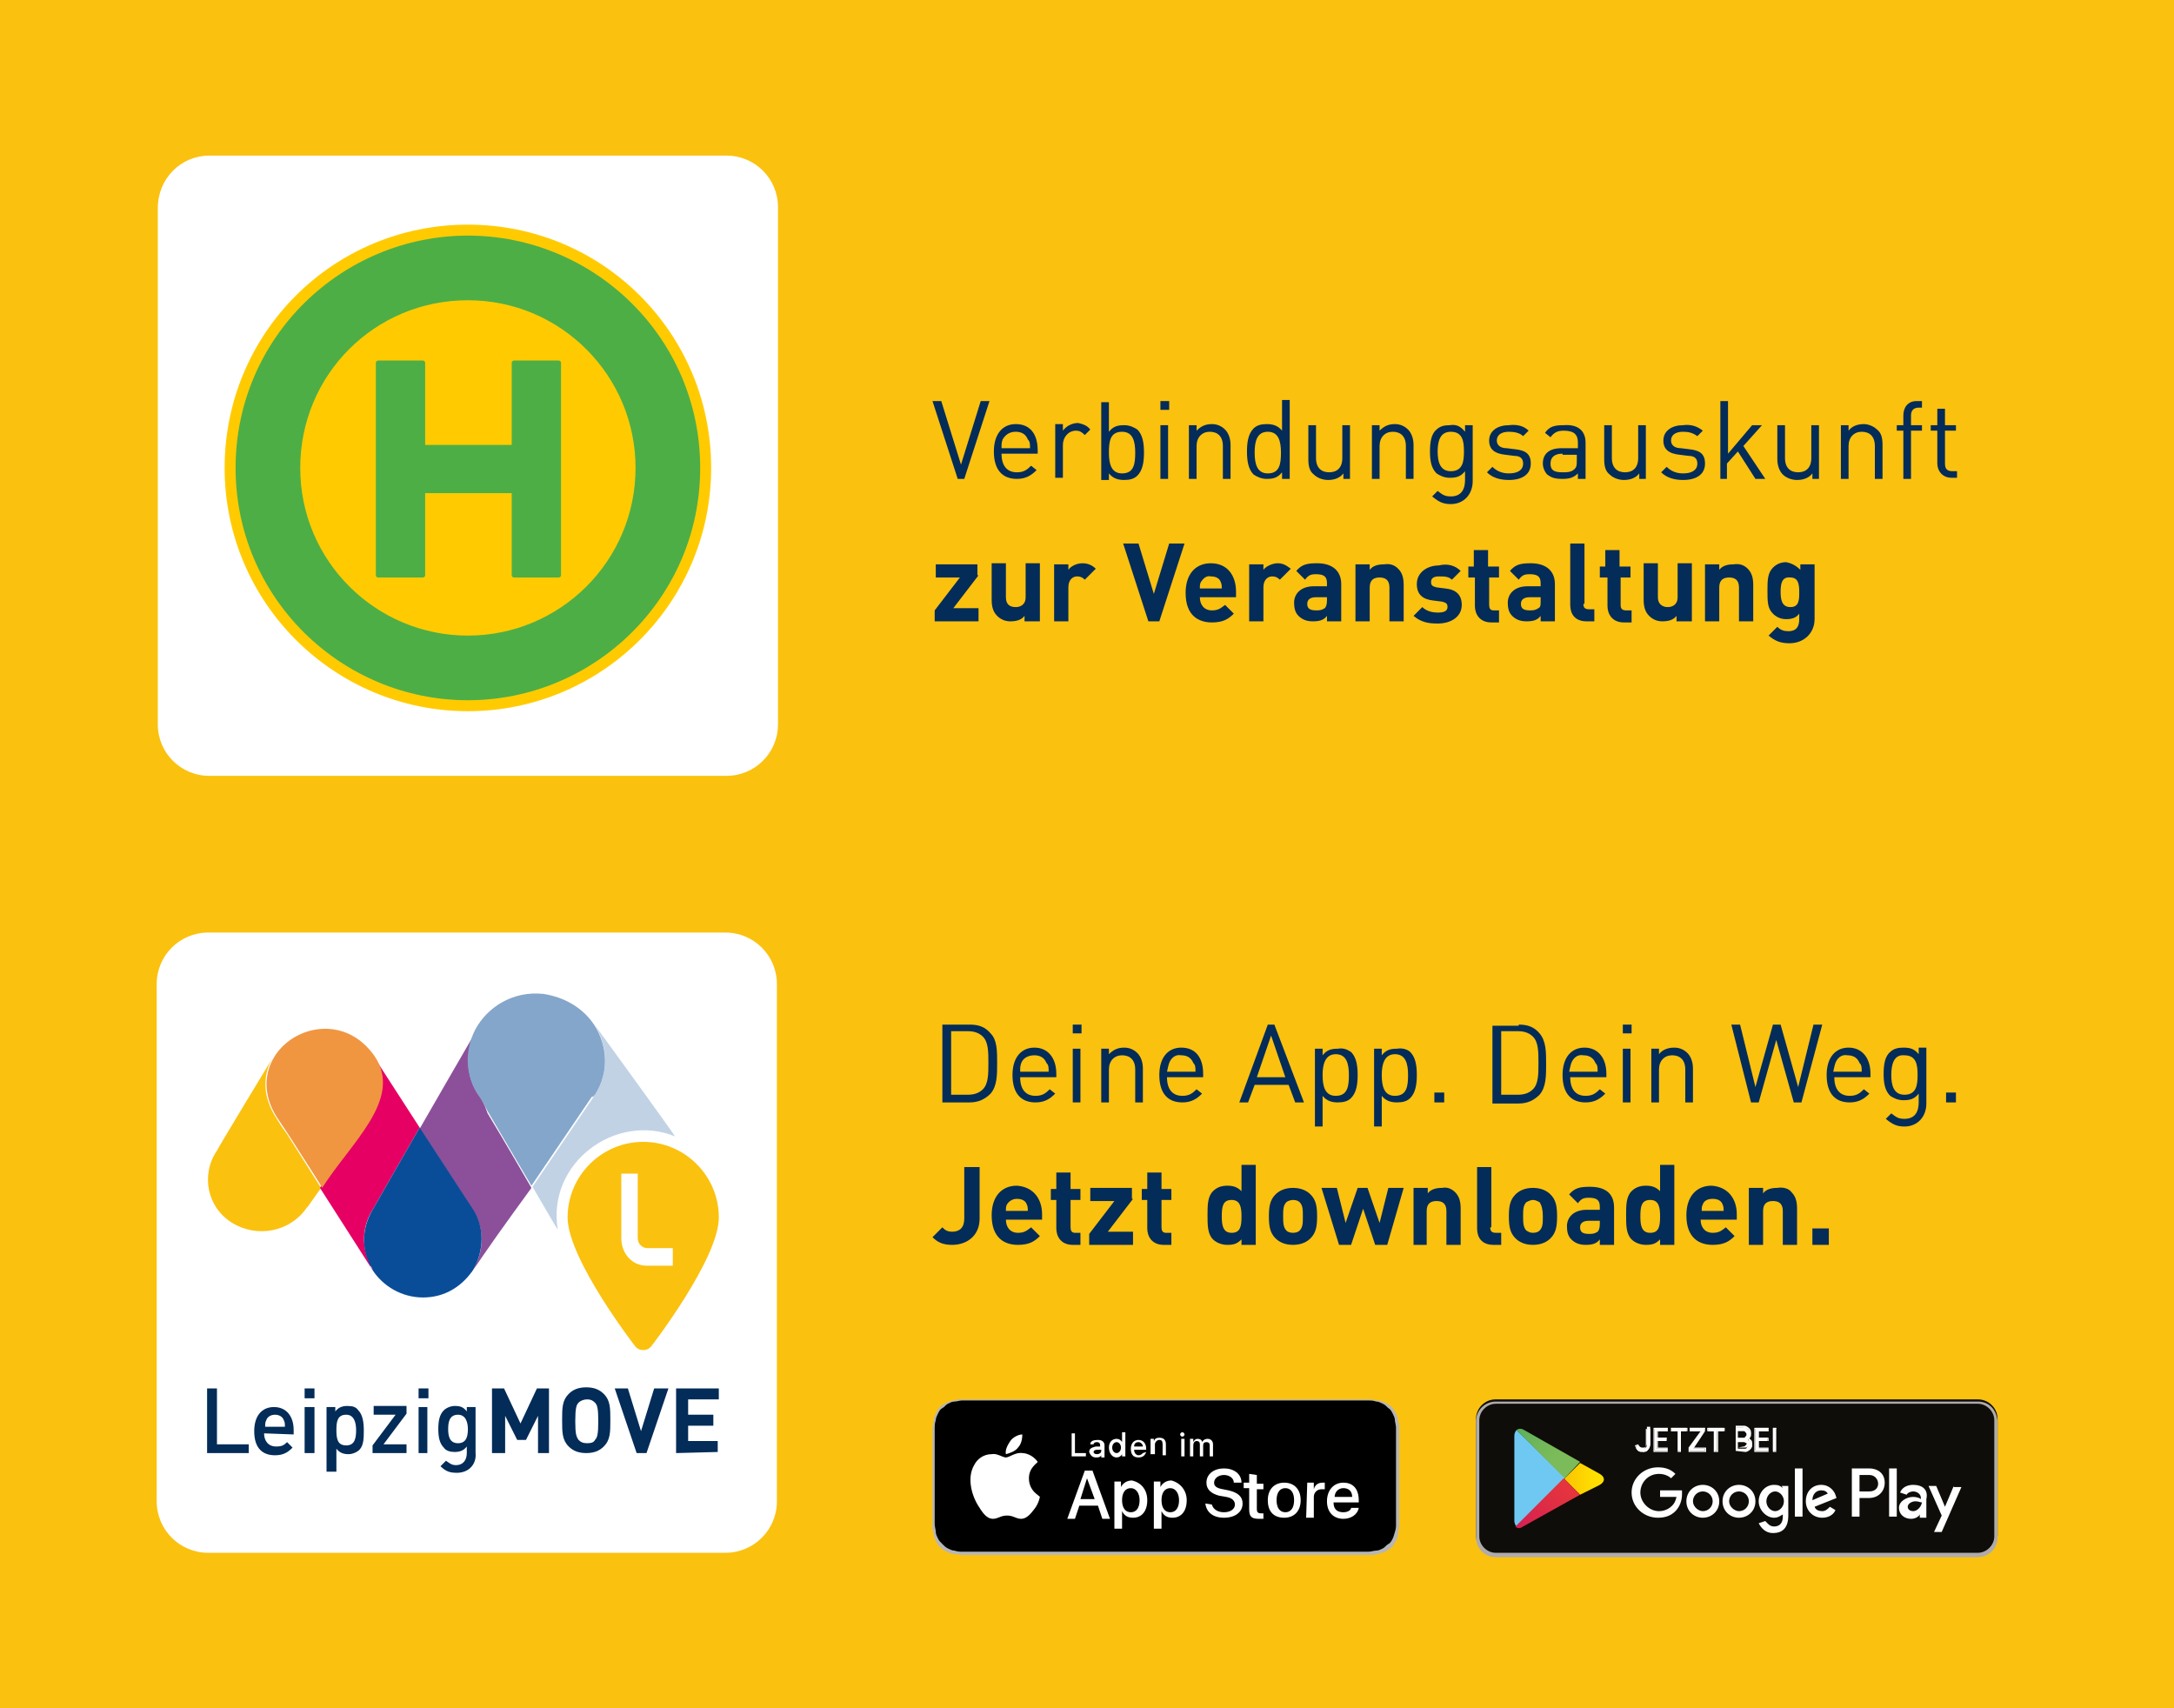 <?xml version="1.0" encoding="UTF-8"?>
<!-- Generator: Adobe Illustrator 27.8.0, SVG Export Plug-In . SVG Version: 6.00 Build 0)  -->
<svg xmlns="http://www.w3.org/2000/svg" xmlns:xlink="http://www.w3.org/1999/xlink" version="1.1" id="a" x="0px" y="0px" viewBox="0 0 198.4 155.9" style="enable-background:new 0 0 198.4 155.9;" xml:space="preserve">
<style type="text/css">
	.st0{fill:#FBC10F;}
	.st1{fill:#FFFFFF;}
	.st2{fill:#C1D2E5;}
	.st3{fill:#E60064;}
	.st4{fill:#8C509B;}
	.st5{fill:#84A6CB;}
	.st6{fill:#094D98;}
	.st7{fill:#F09641;}
	.st8{fill:#032C58;}
	.st9{enable-background:new    ;}
	.st10{fill:#0F0D09;}
	.st11{fill:#AFABAA;}
	.st12{fill:#6FC8F2;}
	.st13{clip-path:url(#SVGID_00000053529825970559635930000010199851289111869076_);}
	.st14{fill:url(#SVGID_00000178925462806697210540000011146982921044131718_);}
	.st15{clip-path:url(#SVGID_00000128455342454222346530000007610434364458207377_);}
	.st16{fill:url(#SVGID_00000022557704380280692650000000698112407660606611_);}
	.st17{clip-path:url(#SVGID_00000159470186943584637270000010858424568540586885_);}
	.st18{fill:url(#SVGID_00000161602148191924829440000008208859261886867351_);}
	.st19{fill:#B6B6B6;}
	.st20{fill-rule:evenodd;clip-rule:evenodd;fill:#FFCB00;}
	.st21{fill-rule:evenodd;clip-rule:evenodd;fill:#4DAE46;}
	.st22{fill:#4DAE46;}
</style>
<rect y="0" class="st0" width="198.4" height="155.9"></rect>
<path class="st1" d="M19.1,14.2h47.2c2.6,0,4.7,2.1,4.7,4.7v47.2c0,2.6-2.1,4.7-4.7,4.7H19.1c-2.6,0-4.7-2.1-4.7-4.7V19  C14.4,16.3,16.5,14.2,19.1,14.2z"></path>
<path class="st1" d="M19,85.1h47.2c2.6,0,4.7,2.1,4.7,4.7V137c0,2.6-2.1,4.7-4.7,4.7H19c-2.6,0-4.7-2.1-4.7-4.7V89.8  C14.3,87.2,16.4,85.1,19,85.1z"></path>
<path class="st0" d="M58.7,104.2c-3.8,0-6.9,3.1-6.9,6.9s6.2,11.8,6.2,11.8c0.2,0.2,0.4,0.3,0.7,0.3s0.5-0.1,0.7-0.3  c0,0,6.2-8,6.2-11.8S62.5,104.2,58.7,104.2L58.7,104.2z"></path>
<path class="st1" d="M61.4,115.5H59c-1.3,0-2.3-1.1-2.3-2.5v-5.9h1.5v5.9c0,0.5,0.4,0.9,0.9,0.9h2.3V115.5z"></path>
<path class="st0" d="M25.2,102c-1.3-2-1.2-4-0.3-5.5c0,0,0,0,0,0c0,0-5.1,8.4-5.1,8.5c-1.5,2.2-0.9,5.2,1.4,6.6  c2.3,1.4,5.3,0.8,6.8-1.4c0,0,0.1-0.1,0.1-0.1l1.2-1.7c0,0-1.9-3-3.1-4.9C25.6,102.7,25.2,102,25.2,102L25.2,102z"></path>
<path class="st2" d="M54.1,93.3C54.1,93.3,54,93.2,54.1,93.3c1.3,1.8,1.6,4.4,0.2,6.6c-0.1,0.1-0.2,0.2-0.2,0.3l-5.5,8.1  c0,0,2.2,3.8,2.3,3.9c-1-6.1,5.3-10.7,10.7-8.5C61.6,103.6,54.2,93.4,54.1,93.3L54.1,93.3z"></path>
<path class="st3" d="M34,110.4c0.1-0.2,4.3-7.5,4.3-7.5l-4.2-6.5c2.7,4-2.2,7.9-4.9,12l4.8,7.5c0,0,0,0,0-0.1  c-0.1-0.1-0.2-0.2-0.2-0.4C33,113.9,33,112,34,110.4L34,110.4z"></path>
<path class="st4" d="M43.8,100.1c-1.4-1.9-1.3-4.2-0.3-6.1c0,0,0,0,0,0c0,0-5.1,8.8-5.2,9l4.7,7.2c1.3,1.8,1.2,4.1,0.1,5.7  c0,0.1-0.1,0.1-0.1,0.2c0.3-0.4,0.4-0.5,1-1.4c1.5-2.2,4.5-6.3,4.5-6.3s-2.6-4.5-4-6.8C44.2,100.7,43.9,100.2,43.8,100.1L43.8,100.1  z"></path>
<path class="st5" d="M54.3,99.9c1.4-2.2,1.1-4.8-0.3-6.7c-1-1.3-2.5-2.2-4.4-2.5c-2.8-0.3-5.1,1.2-6.2,3.2c-1,1.9-1,4.2,0.3,6.1  c0.1,0.1,0.4,0.6,0.8,1.4c1.4,2.4,4,6.8,4,6.8l5.5-8.1C54.1,100.1,54.2,100,54.3,99.9L54.3,99.9z"></path>
<path class="st6" d="M43,110.1l-4.7-7.2c0,0-4.2,7.3-4.3,7.5c-1,1.7-1,3.6-0.2,5.1c0.1,0.1,0.2,0.3,0.2,0.4c0.9,1.4,2.6,2.5,4.6,2.5  c2,0,3.5-1,4.5-2.4C44.2,114.2,44.3,111.9,43,110.1L43,110.1z"></path>
<path class="st7" d="M34.2,96.4c-2.7-3.9-7.5-2.8-9.2,0.1c-0.9,1.5-1,3.5,0.3,5.5c0,0,0.4,0.6,1,1.5c1.2,1.9,3.1,4.8,3.1,4.9  C32,104.3,36.8,100.3,34.2,96.4L34.2,96.4z"></path>
<path class="st8" d="M18.9,132.6v-5.9h0.9v5.1h2.9v0.8H18.9L18.9,132.6z"></path>
<path class="st8" d="M24.1,130.8c0,0.7,0.4,1.2,1.1,1.2c0.5,0,0.7-0.1,1-0.4l0.5,0.5c-0.4,0.4-0.8,0.7-1.6,0.7  c-1.1,0-1.9-0.6-1.9-2.2c0-1.4,0.7-2.2,1.8-2.2s1.8,0.8,1.8,2.1v0.4L24.1,130.8L24.1,130.8z M25.9,129.6c-0.1-0.3-0.4-0.5-0.8-0.5  s-0.7,0.2-0.8,0.5c-0.1,0.2-0.1,0.3-0.1,0.6H26C26,129.9,26,129.8,25.9,129.6z"></path>
<path class="st8" d="M27.8,127.6v-0.9h0.9v0.9H27.8z M27.8,132.6v-4.2h0.9v4.2H27.8z"></path>
<path class="st8" d="M32.8,132.3c-0.2,0.2-0.6,0.4-1,0.4s-0.8-0.1-1.1-0.5v2.1h-0.9v-5.9h0.8v0.4c0.3-0.4,0.7-0.5,1.1-0.5  c0.5,0,0.8,0.1,1,0.4c0.4,0.4,0.5,1.1,0.5,1.8S33.2,131.9,32.8,132.3L32.8,132.3z M31.6,129.1c-0.8,0-0.9,0.6-0.9,1.4  s0.1,1.4,0.9,1.4c0.8,0,0.9-0.7,0.9-1.4S32.3,129.1,31.6,129.1z"></path>
<path class="st8" d="M34,132.6v-0.7l2.1-2.8h-2v-0.8h3v0.7l-2.1,2.8h2.1v0.8C37.1,132.6,34,132.6,34,132.6z"></path>
<path class="st8" d="M38.2,127.6v-0.9h0.9v0.9H38.2z M38.2,132.6v-4.2H39v4.2H38.2z"></path>
<path class="st8" d="M41.7,134.4c-0.6,0-1-0.1-1.5-0.6l0.5-0.5c0.3,0.2,0.5,0.4,0.9,0.4c0.7,0,1-0.5,1-1.1V132  c-0.3,0.4-0.7,0.5-1.1,0.5s-0.8-0.1-1-0.4c-0.4-0.4-0.5-1-0.5-1.7s0.1-1.3,0.5-1.7c0.2-0.2,0.6-0.4,1-0.4c0.5,0,0.8,0.1,1.1,0.5  v-0.4h0.8v4.2C43.5,133.6,42.8,134.4,41.7,134.4z M41.8,129.1c-0.8,0-0.9,0.7-0.9,1.3s0.1,1.3,0.9,1.3s0.9-0.7,0.9-1.3  S42.5,129.1,41.8,129.1z"></path>
<path class="st8" d="M49.1,132.6v-3.4l-1.1,2.2h-0.8l-1.1-2.2v3.4h-1.2v-5.9H46l1.5,3.2l1.5-3.2h1.1v5.9H49.1z"></path>
<path class="st8" d="M55.1,132c-0.4,0.4-0.9,0.6-1.6,0.6s-1.2-0.2-1.6-0.6c-0.6-0.6-0.6-1.3-0.6-2.4s0-1.8,0.6-2.4  c0.4-0.4,0.9-0.6,1.6-0.6s1.2,0.2,1.6,0.6c0.6,0.6,0.6,1.3,0.6,2.4S55.7,131.4,55.1,132z M54.3,128c-0.2-0.2-0.4-0.3-0.7-0.3  s-0.6,0.1-0.8,0.3c-0.2,0.2-0.3,0.5-0.3,1.7s0.1,1.4,0.3,1.7c0.2,0.2,0.4,0.3,0.8,0.3s0.6-0.1,0.7-0.3c0.2-0.2,0.3-0.5,0.3-1.7  S54.5,128.2,54.3,128z"></path>
<path class="st8" d="M59,132.6h-0.9l-2-5.9h1.2l1.2,3.9l1.2-3.9H61L59,132.6L59,132.6z"></path>
<path class="st8" d="M61.7,132.6v-5.9h3.9v1h-2.8v1.4h2.3v1h-2.3v1.4h2.7v1L61.7,132.6L61.7,132.6z"></path>
<g class="st9">
	<path class="st8" d="M88.5,93.5c0.8,0,1.4,0.2,1.9,0.8C91,94.9,91,95.9,91,97c0,1.1,0,2.1-0.6,2.8c-0.5,0.5-1.1,0.8-1.9,0.8H86   v-7.1H88.5z M86.8,94.1v5.8h1.5c0.5,0,1-0.1,1.4-0.5c0.5-0.5,0.5-1.4,0.5-2.4c0-1,0-1.9-0.5-2.4c-0.4-0.4-0.9-0.5-1.4-0.5H86.8z"></path>
	<path class="st8" d="M96.4,98v0.3h-3.3c0,1.1,0.5,1.7,1.4,1.7c0.6,0,0.9-0.2,1.3-0.6l0.5,0.4c-0.5,0.5-1,0.8-1.8,0.8   c-1.3,0-2.1-0.8-2.1-2.5c0-1.6,0.8-2.5,2-2.5C95.6,95.6,96.4,96.5,96.4,98z M93.2,97c-0.1,0.3-0.1,0.4-0.1,0.8h2.6   c0-0.4,0-0.6-0.2-0.8c-0.2-0.5-0.6-0.7-1.1-0.7S93.4,96.5,93.2,97z"></path>
	<path class="st8" d="M98.7,94.3h-0.8v-0.8h0.8V94.3z M98.6,100.6h-0.7v-4.9h0.7V100.6z"></path>
	<path class="st8" d="M103.8,96.1c0.3,0.3,0.5,0.8,0.5,1.4v3.1h-0.7v-3c0-0.9-0.5-1.3-1.2-1.3c-0.7,0-1.2,0.5-1.2,1.3v3h-0.7v-4.9   h0.7v0.5c0.4-0.4,0.8-0.6,1.4-0.6C103.1,95.6,103.5,95.8,103.8,96.1z"></path>
	<path class="st8" d="M109.8,98v0.3h-3.3c0,1.1,0.5,1.7,1.4,1.7c0.6,0,0.9-0.2,1.3-0.6l0.5,0.4c-0.5,0.5-1,0.8-1.8,0.8   c-1.3,0-2.1-0.8-2.1-2.5c0-1.6,0.8-2.5,2-2.5C109.1,95.6,109.8,96.5,109.8,98z M106.7,97c-0.1,0.3-0.1,0.4-0.2,0.8h2.6   c0-0.4,0-0.6-0.2-0.8c-0.2-0.5-0.6-0.7-1.1-0.7C107.3,96.2,106.9,96.5,106.7,97z"></path>
	<path class="st8" d="M119,100.6h-0.8l-0.6-1.6h-3.1l-0.6,1.6h-0.8l2.6-7.1h0.6L119,100.6z M114.7,98.3h2.6l-1.3-3.8L114.7,98.3z"></path>
	<path class="st8" d="M123.3,96c0.5,0.5,0.6,1.3,0.6,2.1c0,0.8-0.1,1.6-0.6,2.1c-0.3,0.3-0.7,0.4-1.2,0.4c-0.5,0-1-0.1-1.4-0.6v2.8   H120v-7.1h0.7v0.6c0.4-0.5,0.8-0.6,1.4-0.6C122.6,95.6,123,95.8,123.3,96z M120.7,98.1c0,1,0.2,1.9,1.2,1.9c1.1,0,1.2-0.9,1.2-1.9   c0-1-0.2-1.9-1.2-1.9C120.9,96.2,120.7,97.2,120.7,98.1z"></path>
	<path class="st8" d="M128.7,96c0.5,0.5,0.6,1.3,0.6,2.1c0,0.8-0.1,1.6-0.6,2.1c-0.3,0.3-0.7,0.4-1.2,0.4c-0.5,0-1-0.1-1.4-0.6v2.8   h-0.7v-7.1h0.7v0.6c0.4-0.5,0.8-0.6,1.4-0.6C128,95.6,128.5,95.8,128.7,96z M126.1,98.1c0,1,0.2,1.9,1.2,1.9c1.1,0,1.2-0.9,1.2-1.9   c0-1-0.2-1.9-1.2-1.9C126.3,96.2,126.1,97.2,126.1,98.1z"></path>
	<path class="st8" d="M131.8,100.6h-0.9v-0.9h0.9V100.6z"></path>
	<path class="st8" d="M138.6,93.5c0.8,0,1.4,0.2,1.9,0.8c0.6,0.7,0.6,1.7,0.6,2.8c0,1.1,0,2.1-0.6,2.8c-0.5,0.5-1.1,0.8-1.9,0.8   h-2.4v-7.1H138.6z M137,94.1v5.8h1.5c0.5,0,1-0.1,1.4-0.5c0.5-0.5,0.5-1.4,0.5-2.4c0-1,0-1.9-0.5-2.4c-0.4-0.4-0.9-0.5-1.4-0.5H137   z"></path>
	<path class="st8" d="M146.6,98v0.3h-3.3c0,1.1,0.5,1.7,1.4,1.7c0.6,0,0.9-0.2,1.3-0.6l0.5,0.4c-0.5,0.5-1,0.8-1.8,0.8   c-1.3,0-2.1-0.8-2.1-2.5c0-1.6,0.8-2.5,2-2.5C145.8,95.6,146.6,96.5,146.6,98z M143.4,97c-0.1,0.3-0.1,0.4-0.2,0.8h2.6   c0-0.4,0-0.6-0.2-0.8c-0.2-0.5-0.6-0.7-1.1-0.7C144,96.2,143.6,96.5,143.4,97z"></path>
	<path class="st8" d="M148.9,94.3h-0.8v-0.8h0.8V94.3z M148.8,100.6h-0.7v-4.9h0.7V100.6z"></path>
	<path class="st8" d="M154,96.1c0.3,0.3,0.5,0.8,0.5,1.4v3.1h-0.7v-3c0-0.9-0.5-1.3-1.2-1.3c-0.7,0-1.2,0.5-1.2,1.3v3h-0.7v-4.9h0.7   v0.5c0.3-0.4,0.8-0.6,1.4-0.6C153.3,95.6,153.7,95.8,154,96.1z"></path>
</g>
<g class="st9">
	<path class="st8" d="M164.4,100.6h-0.7l-1.6-5.7l-1.6,5.7h-0.7l-1.8-7.1h0.8l1.4,5.7l1.6-5.7h0.7l1.6,5.7l1.4-5.7h0.8L164.4,100.6z   "></path>
</g>
<g class="st9">
	<path class="st8" d="M170.7,98v0.3h-3.3c0,1.1,0.5,1.7,1.4,1.7c0.6,0,0.9-0.2,1.3-0.6l0.5,0.4c-0.5,0.5-1,0.8-1.8,0.8   c-1.3,0-2.1-0.8-2.1-2.5c0-1.6,0.8-2.5,2-2.5C169.9,95.6,170.7,96.5,170.7,98z M167.5,97c-0.1,0.3-0.1,0.4-0.2,0.8h2.6   c0-0.4,0-0.6-0.2-0.8c-0.2-0.5-0.6-0.7-1.1-0.7C168.1,96.2,167.7,96.5,167.5,97z"></path>
	<path class="st8" d="M175.1,96.2v-0.6h0.7v5.1c0,1.2-0.8,2.1-2,2.1c-0.7,0-1.1-0.2-1.7-0.7l0.5-0.5c0.4,0.3,0.6,0.5,1.2,0.5   c1,0,1.3-0.7,1.3-1.5v-0.8c-0.4,0.5-0.8,0.6-1.4,0.6c-0.5,0-0.9-0.2-1.2-0.4c-0.5-0.5-0.6-1.2-0.6-2c0-0.8,0.1-1.6,0.6-2   c0.3-0.3,0.7-0.4,1.2-0.4C174.3,95.6,174.7,95.7,175.1,96.2z M172.6,98.1c0,0.9,0.2,1.8,1.2,1.8c1.1,0,1.2-0.9,1.2-1.8   c0-0.9-0.1-1.8-1.2-1.8C172.8,96.2,172.6,97.2,172.6,98.1z"></path>
	<path class="st8" d="M178.5,100.6h-0.9v-0.9h0.9V100.6z"></path>
</g>
<g class="st9">
	<path class="st8" d="M89.4,111.2c0,1.6-1.2,2.4-2.5,2.4c-0.8,0-1.3-0.2-1.8-0.7l0.9-0.9c0.2,0.2,0.4,0.4,0.9,0.4   c0.7,0,1.1-0.4,1.1-1.2v-4.7h1.4V111.2z"></path>
	<path class="st8" d="M95.1,110.8v0.5h-3.3c0,0.7,0.4,1.2,1.1,1.2c0.6,0,0.8-0.2,1.2-0.5l0.8,0.8c-0.5,0.5-1,0.8-2,0.8   c-1.2,0-2.4-0.6-2.4-2.7c0-1.7,0.9-2.7,2.3-2.7C94.3,108.3,95.1,109.4,95.1,110.8z M91.9,109.9c-0.1,0.2-0.1,0.3-0.1,0.6h2   c0-0.2,0-0.4-0.1-0.6c-0.1-0.3-0.4-0.5-0.9-0.5C92.4,109.4,92.1,109.6,91.9,109.9z"></path>
	<path class="st8" d="M97.7,108.5h0.9v1h-0.9v2.5c0,0.3,0.1,0.5,0.4,0.5h0.5v1.1h-0.7c-1.1,0-1.5-0.8-1.5-1.5v-2.6h-0.5v-1h0.5V107   h1.3V108.5z"></path>
	<path class="st8" d="M103.4,109.4l-2.3,3h2.3v1.2h-4v-1l2.3-3h-2.2v-1.2h3.8V109.4z"></path>
	<path class="st8" d="M106,108.5h0.9v1H106v2.5c0,0.3,0.1,0.5,0.4,0.5h0.5v1.1h-0.7c-1.1,0-1.5-0.8-1.5-1.5v-2.6h-0.5v-1h0.5V107   h1.3V108.5z"></path>
	<path class="st8" d="M114.6,113.6h-1.3v-0.5c-0.4,0.4-0.7,0.5-1.3,0.5c-0.5,0-1-0.2-1.3-0.5c-0.5-0.5-0.5-1.3-0.5-2.2   c0-0.9,0-1.7,0.5-2.2c0.3-0.3,0.7-0.5,1.3-0.5c0.5,0,0.9,0.1,1.3,0.5v-2.4h1.3V113.6z M111.5,111c0,0.8,0.1,1.5,0.9,1.5   c0.8,0,0.9-0.6,0.9-1.5c0-0.8-0.1-1.5-0.9-1.5C111.6,109.5,111.5,110.1,111.5,111z"></path>
</g>
<g class="st9">
	<path class="st8" d="M119.6,113c-0.3,0.3-0.8,0.6-1.6,0.6s-1.3-0.3-1.6-0.6c-0.5-0.5-0.6-1.1-0.6-2s0.1-1.5,0.6-2   c0.3-0.3,0.8-0.6,1.6-0.6s1.3,0.3,1.6,0.6c0.5,0.5,0.6,1.1,0.6,2S120.1,112.5,119.6,113z M118.6,109.7c-0.1-0.1-0.3-0.2-0.6-0.2   c-0.2,0-0.5,0.1-0.6,0.2c-0.3,0.3-0.3,0.7-0.3,1.3c0,0.5,0,1,0.3,1.3c0.1,0.1,0.3,0.2,0.6,0.2c0.3,0,0.5-0.1,0.6-0.2   c0.3-0.3,0.3-0.7,0.3-1.3C118.9,110.4,118.9,110,118.6,109.7z"></path>
</g>
<g class="st9">
	<path class="st8" d="M126.6,113.6h-1.1l-1.1-3.3l-1.1,3.3h-1.1l-1.6-5.2h1.4l0.8,3.2l1.1-3.2h0.9l1.1,3.2l0.8-3.2h1.4L126.6,113.6z   "></path>
	<path class="st8" d="M132.8,108.8c0.4,0.4,0.5,0.9,0.5,1.5v3.3H132v-3.1c0-0.7-0.4-0.9-0.9-0.9s-0.9,0.2-0.9,0.9v3.1H129v-5.2h1.3   v0.5c0.3-0.4,0.8-0.5,1.3-0.5C132.1,108.3,132.5,108.5,132.8,108.8z"></path>
</g>
<g class="st9">
	<path class="st8" d="M136,112c0,0.3,0.1,0.5,0.5,0.5h0.5v1.1h-0.7c-1.1,0-1.5-0.7-1.5-1.5v-5.6h1.3V112z"></path>
</g>
<g class="st9">
	<path class="st8" d="M141.5,113c-0.3,0.3-0.8,0.6-1.6,0.6s-1.3-0.3-1.6-0.6c-0.5-0.5-0.6-1.1-0.6-2s0.1-1.5,0.6-2   c0.3-0.3,0.8-0.6,1.6-0.6s1.3,0.3,1.6,0.6c0.5,0.5,0.6,1.1,0.6,2S142,112.5,141.5,113z M140.5,109.7c-0.2-0.1-0.4-0.2-0.6-0.2   c-0.2,0-0.4,0.1-0.6,0.2c-0.3,0.3-0.3,0.7-0.3,1.3c0,0.5,0,1,0.3,1.3c0.2,0.1,0.3,0.2,0.6,0.2c0.3,0,0.5-0.1,0.6-0.2   c0.3-0.3,0.3-0.7,0.3-1.3C140.8,110.4,140.7,110,140.5,109.7z"></path>
	<path class="st8" d="M147.3,110.2v3.4H146v-0.5c-0.3,0.4-0.7,0.5-1.3,0.5c-0.6,0-1-0.2-1.3-0.5c-0.3-0.3-0.4-0.7-0.4-1.2   c0-0.8,0.6-1.5,1.8-1.5h1.2v-0.3c0-0.6-0.3-0.8-1-0.8c-0.5,0-0.7,0.1-1,0.5l-0.8-0.8c0.5-0.6,1-0.7,1.9-0.7   C146.5,108.3,147.3,108.9,147.3,110.2z M145,111.4c-0.5,0-0.8,0.2-0.8,0.6c0,0.4,0.2,0.6,0.8,0.6c0.3,0,0.5,0,0.8-0.2   c0.1-0.1,0.2-0.3,0.2-0.7v-0.3H145z"></path>
	<path class="st8" d="M152.8,113.6h-1.3v-0.5c-0.4,0.4-0.7,0.5-1.3,0.5c-0.5,0-1-0.2-1.3-0.5c-0.5-0.5-0.5-1.3-0.5-2.2   c0-0.9,0-1.7,0.5-2.2c0.3-0.3,0.7-0.5,1.3-0.5c0.5,0,0.9,0.1,1.3,0.5v-2.4h1.3V113.6z M149.7,111c0,0.8,0.1,1.5,0.9,1.5   c0.8,0,0.9-0.6,0.9-1.5c0-0.8-0.1-1.5-0.9-1.5C149.8,109.5,149.7,110.1,149.7,111z"></path>
	<path class="st8" d="M158.5,110.8v0.5h-3.3c0,0.7,0.4,1.2,1.1,1.2c0.6,0,0.8-0.2,1.2-0.5l0.8,0.8c-0.5,0.5-1,0.8-2,0.8   c-1.2,0-2.4-0.6-2.4-2.7c0-1.7,0.9-2.7,2.3-2.7C157.7,108.3,158.5,109.4,158.5,110.8z M155.4,109.9c-0.1,0.2-0.1,0.3-0.1,0.6h2   c0-0.2,0-0.4-0.1-0.6c-0.1-0.3-0.4-0.5-0.9-0.5C155.8,109.4,155.5,109.6,155.4,109.9z"></path>
	<path class="st8" d="M163.5,108.8c0.4,0.4,0.5,0.9,0.5,1.5v3.3h-1.3v-3.1c0-0.7-0.4-0.9-0.9-0.9s-0.9,0.2-0.9,0.9v3.1h-1.3v-5.2   h1.3v0.5c0.3-0.4,0.8-0.5,1.3-0.5C162.8,108.3,163.3,108.5,163.5,108.8z"></path>
	<path class="st8" d="M166.9,113.6h-1.5v-1.5h1.5V113.6z"></path>
</g>
<g class="st9">
	<path class="st8" d="M88,43.7h-0.6l-2.3-7.1h0.8l1.8,5.8l1.8-5.8h0.8L88,43.7z"></path>
</g>
<g class="st9">
	<path class="st8" d="M94.7,41.1v0.3h-3.3c0,1.1,0.5,1.7,1.4,1.7c0.6,0,0.9-0.2,1.3-0.6l0.5,0.4c-0.5,0.5-1,0.8-1.8,0.8   c-1.3,0-2.1-0.8-2.1-2.5c0-1.6,0.8-2.5,2-2.5C94,38.7,94.7,39.6,94.7,41.1z M91.5,40.1c-0.1,0.3-0.1,0.4-0.1,0.8H94   c0-0.4,0-0.6-0.2-0.8c-0.2-0.5-0.6-0.7-1.1-0.7S91.8,39.6,91.5,40.1z"></path>
	<path class="st8" d="M99.5,39.2L99,39.7c-0.3-0.3-0.5-0.4-0.8-0.4c-0.7,0-1.2,0.6-1.2,1.3v3h-0.7v-4.9H97v0.6   c0.3-0.4,0.8-0.7,1.4-0.7C98.8,38.7,99.2,38.8,99.5,39.2z"></path>
	<path class="st8" d="M101.2,39.4c0.4-0.5,0.8-0.6,1.4-0.6c0.5,0,0.9,0.2,1.2,0.4c0.5,0.5,0.6,1.3,0.6,2.1c0,0.8-0.1,1.6-0.6,2.1   c-0.3,0.3-0.7,0.4-1.2,0.4c-0.5,0-1-0.1-1.4-0.6v0.6h-0.7v-7.1h0.7V39.4z M101.2,41.3c0,1,0.2,1.9,1.2,1.9c1.1,0,1.2-0.9,1.2-1.9   c0-1-0.2-1.9-1.2-1.9C101.3,39.4,101.2,40.3,101.2,41.3z"></path>
	<path class="st8" d="M106.7,37.4h-0.8v-0.8h0.8V37.4z M106.6,43.7h-0.7v-4.9h0.7V43.7z"></path>
	<path class="st8" d="M111.8,39.2c0.3,0.3,0.5,0.8,0.5,1.4v3.1h-0.7v-3c0-0.9-0.5-1.3-1.2-1.3c-0.7,0-1.2,0.5-1.2,1.3v3h-0.7v-4.9   h0.7v0.5c0.4-0.4,0.8-0.6,1.4-0.6C111.1,38.7,111.5,38.9,111.8,39.2z"></path>
	<path class="st8" d="M117.7,43.7H117v-0.6c-0.4,0.5-0.8,0.6-1.4,0.6c-0.5,0-0.9-0.2-1.2-0.4c-0.5-0.5-0.6-1.3-0.6-2.1   c0-0.8,0.1-1.6,0.6-2.1c0.3-0.3,0.7-0.4,1.2-0.4c0.5,0,1,0.1,1.4,0.6v-2.8h0.7V43.7z M114.5,41.3c0,1,0.2,1.9,1.2,1.9   c1.1,0,1.2-0.9,1.2-1.9c0-1-0.2-1.9-1.2-1.9C114.7,39.4,114.5,40.3,114.5,41.3z"></path>
	<path class="st8" d="M123.3,43.7h-0.7v-0.5c-0.3,0.4-0.8,0.6-1.4,0.6c-0.5,0-1-0.2-1.3-0.5c-0.4-0.3-0.5-0.8-0.5-1.4v-3.1h0.7v3   c0,0.9,0.5,1.3,1.2,1.3s1.2-0.4,1.2-1.3v-3h0.7V43.7z"></path>
	<path class="st8" d="M128.5,39.2c0.3,0.3,0.5,0.8,0.5,1.4v3.1h-0.7v-3c0-0.9-0.5-1.3-1.2-1.3c-0.7,0-1.2,0.5-1.2,1.3v3h-0.7v-4.9   h0.7v0.5c0.4-0.4,0.8-0.6,1.4-0.6C127.8,38.7,128.2,38.9,128.5,39.2z"></path>
	<path class="st8" d="M133.7,39.4v-0.6h0.7v5.1c0,1.2-0.8,2.1-2,2.1c-0.7,0-1.1-0.2-1.7-0.7l0.5-0.5c0.4,0.3,0.6,0.5,1.2,0.5   c1,0,1.3-0.7,1.3-1.5v-0.8c-0.4,0.5-0.8,0.6-1.4,0.6c-0.5,0-0.9-0.2-1.2-0.4c-0.5-0.5-0.6-1.2-0.6-2c0-0.8,0.1-1.6,0.6-2   c0.3-0.3,0.7-0.4,1.2-0.4C132.9,38.7,133.3,38.9,133.7,39.4z M131.2,41.2c0,0.9,0.2,1.8,1.2,1.8c1.1,0,1.2-0.9,1.2-1.8   c0-0.9-0.1-1.8-1.2-1.8C131.4,39.4,131.2,40.3,131.2,41.2z"></path>
	<path class="st8" d="M139.5,39.3l-0.5,0.5c-0.3-0.3-0.8-0.4-1.3-0.4c-0.7,0-1.1,0.3-1.1,0.8c0,0.4,0.3,0.7,0.9,0.7l0.8,0.1   c0.9,0.1,1.4,0.4,1.4,1.3c0,1-0.8,1.5-2,1.5c-0.8,0-1.5-0.2-2-0.7l0.5-0.5c0.4,0.4,0.9,0.6,1.5,0.6c0.8,0,1.3-0.3,1.3-0.9   c0-0.4-0.2-0.7-0.8-0.7l-0.8-0.1c-1-0.1-1.5-0.5-1.5-1.3c0-0.9,0.8-1.4,1.8-1.4C138.5,38.7,139.1,38.9,139.5,39.3z"></path>
	<path class="st8" d="M144.7,40.4v3.3H144v-0.5c-0.4,0.4-0.8,0.5-1.4,0.5c-0.7,0-1-0.1-1.4-0.4c-0.2-0.2-0.4-0.6-0.4-1   c0-0.9,0.6-1.4,1.7-1.4h1.5v-0.5c0-0.7-0.3-1.1-1.3-1.1c-0.6,0-0.9,0.2-1.2,0.6l-0.5-0.4c0.4-0.6,0.9-0.7,1.7-0.7   C144,38.7,144.7,39.3,144.7,40.4z M142.6,41.4c-0.7,0-1.1,0.3-1.1,0.9c0,0.6,0.3,0.8,1.1,0.8c0.4,0,0.8,0,1.1-0.3   c0.2-0.2,0.2-0.4,0.2-0.8v-0.5H142.6z"></path>
	<path class="st8" d="M150.3,43.7h-0.7v-0.5c-0.3,0.4-0.8,0.6-1.4,0.6c-0.5,0-1-0.2-1.3-0.5c-0.4-0.3-0.5-0.8-0.5-1.4v-3.1h0.7v3   c0,0.9,0.5,1.3,1.2,1.3s1.2-0.4,1.2-1.3v-3h0.7V43.7z"></path>
	<path class="st8" d="M155.4,39.3l-0.5,0.5c-0.4-0.3-0.8-0.4-1.3-0.4c-0.7,0-1.1,0.3-1.1,0.8c0,0.4,0.3,0.7,0.9,0.7l0.8,0.1   c0.9,0.1,1.4,0.4,1.4,1.3c0,1-0.8,1.5-2,1.5c-0.8,0-1.5-0.2-2-0.7l0.5-0.5c0.4,0.4,0.9,0.6,1.5,0.6c0.8,0,1.3-0.3,1.3-0.9   c0-0.4-0.2-0.7-0.8-0.7l-0.8-0.1c-1-0.1-1.5-0.5-1.5-1.3c0-0.9,0.8-1.4,1.8-1.4C154.3,38.7,154.9,38.9,155.4,39.3z"></path>
</g>
<g class="st9">
	<path class="st8" d="M157.7,41.4l2.2-2.6h0.9l-1.7,1.9l2,3h-0.9l-1.6-2.5l-1,1.1v1.4H157v-7.1h0.7V41.4z"></path>
</g>
<g class="st9">
	<path class="st8" d="M166.1,43.7h-0.7v-0.5c-0.3,0.4-0.8,0.6-1.4,0.6c-0.5,0-1-0.2-1.3-0.5c-0.3-0.3-0.5-0.8-0.5-1.4v-3.1h0.7v3   c0,0.9,0.5,1.3,1.2,1.3c0.7,0,1.2-0.4,1.2-1.3v-3h0.7V43.7z"></path>
	<path class="st8" d="M171.3,39.2c0.4,0.3,0.5,0.8,0.5,1.4v3.1h-0.7v-3c0-0.9-0.5-1.3-1.2-1.3s-1.2,0.5-1.2,1.3v3h-0.7v-4.9h0.7v0.5   c0.3-0.4,0.8-0.6,1.4-0.6C170.5,38.7,171,38.9,171.3,39.2z"></path>
	<path class="st8" d="M175.5,37.2h-0.4c-0.5,0-0.7,0.3-0.7,0.7v0.9h1v0.5h-1v4.4h-0.7v-4.4h-0.6v-0.5h0.6v-0.9   c0-0.7,0.4-1.3,1.2-1.3h0.5V37.2z"></path>
	<path class="st8" d="M177.5,38.8h1v0.5h-1v3c0,0.5,0.2,0.7,0.7,0.7h0.4v0.6h-0.5c-0.8,0-1.3-0.6-1.3-1.3v-3h-0.6v-0.5h0.6v-1.5h0.7   V38.8z"></path>
</g>
<g class="st9">
	<path class="st8" d="M89.3,52.5l-2.3,3h2.3v1.2h-4v-1l2.3-3h-2.2v-1.2h3.8V52.5z"></path>
	<path class="st8" d="M94.8,56.7h-1.3v-0.5c-0.3,0.4-0.8,0.5-1.3,0.5c-0.5,0-0.9-0.2-1.2-0.5c-0.4-0.4-0.5-0.9-0.5-1.5v-3.3h1.3v3.1   c0,0.7,0.4,0.9,0.9,0.9c0.4,0,0.9-0.2,0.9-0.9v-3.1h1.3V56.7z"></path>
	<path class="st8" d="M100,51.9l-1,1c-0.2-0.2-0.4-0.3-0.7-0.3c-0.4,0-0.8,0.3-0.8,1v3.1h-1.3v-5.2h1.3V52c0.2-0.3,0.7-0.6,1.3-0.6   C99.3,51.4,99.7,51.6,100,51.9z"></path>
</g>
<g class="st9">
	<path class="st8" d="M105.8,56.7h-1l-2.3-7.1h1.4l1.4,4.6l1.4-4.6h1.4L105.8,56.7z"></path>
</g>
<g class="st9">
	<path class="st8" d="M112.8,54v0.5h-3.3c0,0.7,0.4,1.2,1.1,1.2c0.6,0,0.8-0.2,1.2-0.5l0.8,0.8c-0.5,0.5-1,0.8-2,0.8   c-1.2,0-2.4-0.6-2.4-2.7c0-1.7,0.9-2.7,2.3-2.7C112,51.4,112.8,52.5,112.8,54z M109.6,53.1c-0.1,0.2-0.1,0.3-0.1,0.6h2   c0-0.2,0-0.4-0.1-0.6c-0.1-0.3-0.4-0.5-0.9-0.5C110.1,52.5,109.8,52.8,109.6,53.1z"></path>
</g>
<g class="st9">
	<path class="st8" d="M117.8,51.9l-1,1c-0.2-0.2-0.4-0.3-0.7-0.3c-0.4,0-0.8,0.3-0.8,1v3.1H114v-5.2h1.3V52c0.2-0.3,0.8-0.6,1.3-0.6   C117.1,51.4,117.4,51.6,117.8,51.9z"></path>
</g>
<g class="st9">
	<path class="st8" d="M122.4,53.3v3.4h-1.3v-0.5c-0.3,0.4-0.7,0.5-1.3,0.5c-0.6,0-1-0.2-1.3-0.5c-0.3-0.3-0.4-0.7-0.4-1.2   c0-0.8,0.6-1.5,1.8-1.5h1.2v-0.3c0-0.6-0.3-0.8-1-0.8c-0.5,0-0.7,0.1-1,0.5l-0.8-0.8c0.5-0.6,1-0.7,1.9-0.7   C121.6,51.4,122.4,52.1,122.4,53.3z M120.1,54.5c-0.5,0-0.8,0.2-0.8,0.6c0,0.4,0.2,0.6,0.8,0.6c0.3,0,0.5,0,0.8-0.2   c0.1-0.1,0.2-0.3,0.2-0.7v-0.3H120.1z"></path>
	<path class="st8" d="M127.6,51.9c0.4,0.4,0.5,0.9,0.5,1.5v3.3h-1.3v-3.1c0-0.7-0.4-0.9-0.9-0.9s-0.9,0.2-0.9,0.9v3.1h-1.3v-5.2h1.3   V52c0.3-0.4,0.8-0.5,1.3-0.5C126.9,51.4,127.3,51.6,127.6,51.9z"></path>
</g>
<g class="st9">
	<path class="st8" d="M133.3,52.1l-0.8,0.8c-0.3-0.3-0.7-0.3-1.2-0.3c-0.5,0-0.7,0.2-0.7,0.5c0,0.3,0.1,0.4,0.5,0.5l0.8,0.1   c1,0.1,1.5,0.6,1.5,1.5c0,1.1-1,1.7-2.2,1.7c-0.8,0-1.5-0.1-2.2-0.7l0.8-0.8c0.4,0.4,1,0.5,1.4,0.5c0.5,0,0.9-0.1,0.9-0.5   c0-0.3-0.1-0.4-0.5-0.5l-0.8-0.1c-0.9-0.1-1.5-0.5-1.5-1.5c0-1.1,1-1.7,2-1.7C132.1,51.4,132.8,51.6,133.3,52.1z"></path>
</g>
<g class="st9">
	<path class="st8" d="M135.9,51.7h0.9v1h-0.9v2.5c0,0.3,0.1,0.5,0.4,0.5h0.5v1.1h-0.7c-1.1,0-1.5-0.8-1.5-1.5v-2.6H134v-1h0.5v-1.5   h1.3V51.7z"></path>
</g>
<g class="st9">
	<path class="st8" d="M141.9,53.3v3.4h-1.3v-0.5c-0.3,0.4-0.7,0.5-1.3,0.5c-0.6,0-1-0.2-1.3-0.5c-0.3-0.3-0.4-0.7-0.4-1.2   c0-0.8,0.6-1.5,1.8-1.5h1.2v-0.3c0-0.6-0.3-0.8-1-0.8c-0.5,0-0.7,0.1-1,0.5l-0.8-0.8c0.5-0.6,1-0.7,1.9-0.7   C141.1,51.4,141.9,52.1,141.9,53.3z M139.6,54.5c-0.5,0-0.8,0.2-0.8,0.6c0,0.4,0.2,0.6,0.8,0.6c0.3,0,0.5,0,0.8-0.2   c0.2-0.1,0.2-0.3,0.2-0.7v-0.3H139.6z"></path>
</g>
<g class="st9">
	<path class="st8" d="M144.5,55.1c0,0.3,0.1,0.5,0.5,0.5h0.5v1.1h-0.7c-1.1,0-1.5-0.7-1.5-1.5v-5.6h1.3V55.1z"></path>
</g>
<g class="st9">
	<path class="st8" d="M147.9,51.7h0.9v1h-0.9v2.5c0,0.3,0.1,0.5,0.5,0.5h0.5v1.1h-0.7c-1.1,0-1.5-0.8-1.5-1.5v-2.6H146v-1h0.5v-1.5   h1.3V51.7z"></path>
	<path class="st8" d="M154.2,56.7H153v-0.5c-0.3,0.4-0.8,0.5-1.3,0.5c-0.5,0-0.9-0.2-1.2-0.5c-0.4-0.4-0.5-0.9-0.5-1.5v-3.3h1.3v3.1   c0,0.7,0.5,0.9,0.9,0.9c0.4,0,0.9-0.2,0.9-0.9v-3.1h1.3V56.7z"></path>
	<path class="st8" d="M159.5,51.9c0.4,0.4,0.5,0.9,0.5,1.5v3.3h-1.3v-3.1c0-0.7-0.4-0.9-0.9-0.9s-0.9,0.2-0.9,0.9v3.1h-1.3v-5.2h1.3   V52c0.3-0.4,0.8-0.5,1.3-0.5C158.8,51.4,159.2,51.6,159.5,51.9z"></path>
	<path class="st8" d="M164.3,52v-0.5h1.3v5c0,1.2-0.9,2.2-2.3,2.2c-0.8,0-1.3-0.2-1.9-0.7l0.8-0.8c0.3,0.3,0.6,0.4,1,0.4   c0.8,0,1-0.5,1-1.1V56c-0.3,0.4-0.7,0.5-1.2,0.5c-0.5,0-0.9-0.2-1.2-0.5c-0.5-0.5-0.5-1.1-0.5-2.1c0-0.9,0-1.6,0.5-2.1   c0.3-0.3,0.7-0.5,1.2-0.5C163.5,51.4,163.9,51.6,164.3,52z M162.5,54c0,0.7,0.1,1.4,0.9,1.4c0.8,0,0.8-0.7,0.8-1.4   c0-0.7-0.1-1.3-0.8-1.3C162.6,52.6,162.5,53.3,162.5,54z"></path>
</g>
<path class="st10" d="M180.5,141.9h-44c-1,0-1.8-0.8-1.8-1.8v-10.6c0-1,0.8-1.8,1.8-1.8h44c1,0,1.8,0.8,1.8,1.8v10.6  C182.2,141.2,181.5,141.9,180.5,141.9"></path>
<path class="st11" d="M180.5,128.1c0.8,0,1.5,0.7,1.5,1.5v10.6c0,0.8-0.7,1.5-1.5,1.5h-44c-0.8,0-1.5-0.7-1.5-1.5v-10.6  c0-0.8,0.7-1.5,1.5-1.5H180.5 M180.5,127.9h-44c-1,0-1.8,0.8-1.8,1.8v10.6c0,1,0.8,1.8,1.8,1.8h44c1,0,1.8-0.8,1.8-1.8v-10.6  C182.2,128.6,181.5,127.9,180.5,127.9z"></path>
<path class="st1" d="M158.7,135.5c-0.8,0-1.5,0.6-1.5,1.5s0.7,1.5,1.5,1.5s1.5-0.6,1.5-1.5S159.5,135.5,158.7,135.5 M158.7,137.9  c-0.4,0-0.9-0.4-0.9-0.9s0.4-0.9,0.9-0.9s0.9,0.4,0.9,0.9S159.2,137.9,158.7,137.9z M155.4,135.5c-0.8,0-1.5,0.6-1.5,1.5  s0.7,1.5,1.5,1.5s1.5-0.6,1.5-1.5S156.2,135.5,155.4,135.5z M155.4,137.9c-0.4,0-0.9-0.4-0.9-0.9s0.4-0.9,0.9-0.9s0.9,0.4,0.9,0.9  S155.9,137.9,155.4,137.9z M151.5,136v0.6h1.5c-0.1,0.4-0.2,0.6-0.4,0.8c-0.2,0.2-0.6,0.5-1.2,0.5c-0.9,0-1.7-0.8-1.7-1.7  s0.7-1.7,1.7-1.7c0.5,0,0.9,0.2,1.1,0.4l0.4-0.4c-0.4-0.4-0.9-0.6-1.6-0.6c-1.3,0-2.4,1-2.4,2.3s1.1,2.3,2.4,2.3  c0.7,0,1.2-0.2,1.6-0.6c0.4-0.4,0.6-1,0.6-1.5c0-0.1,0-0.3,0-0.4L151.5,136L151.5,136z M167.5,136.4c-0.1-0.3-0.5-0.9-1.3-0.9  s-1.4,0.6-1.4,1.5c0,0.8,0.6,1.5,1.5,1.5c0.7,0,1.1-0.4,1.2-0.7l-0.5-0.3c-0.2,0.2-0.4,0.4-0.7,0.4s-0.6-0.1-0.7-0.4l2-0.8  L167.5,136.4L167.5,136.4z M165.4,136.9c0-0.6,0.4-0.9,0.8-0.9c0.3,0,0.5,0.1,0.6,0.3L165.4,136.9L165.4,136.9z M163.8,138.4h0.7  V134h-0.7V138.4z M162.7,135.8L162.7,135.8c-0.2-0.2-0.4-0.3-0.8-0.3c-0.8,0-1.4,0.7-1.4,1.5s0.7,1.5,1.4,1.5c0.4,0,0.6-0.2,0.8-0.3  h0v0.2c0,0.6-0.3,0.9-0.8,0.9c-0.4,0-0.6-0.3-0.8-0.5l-0.6,0.2c0.2,0.4,0.6,0.9,1.3,0.9c0.8,0,1.4-0.4,1.4-1.6v-2.7h-0.6  L162.7,135.8L162.7,135.8z M162,137.9c-0.4,0-0.8-0.4-0.8-0.9s0.4-0.9,0.8-0.9s0.8,0.4,0.8,0.9S162.4,137.9,162,137.9z M170.6,134  H169v4.4h0.7v-1.7h0.9c0.7,0,1.4-0.5,1.4-1.4S171.3,134,170.6,134L170.6,134z M170.6,136.1h-0.9v-1.5h0.9c0.5,0,0.8,0.4,0.8,0.8  S171.1,136.1,170.6,136.1L170.6,136.1z M174.6,135.5c-0.5,0-1,0.2-1.2,0.7l0.6,0.2c0.1-0.2,0.4-0.3,0.6-0.3c0.3,0,0.7,0.2,0.7,0.6  v0.1c-0.1-0.1-0.4-0.2-0.7-0.2c-0.6,0-1.3,0.4-1.3,1c0,0.6,0.5,1,1.1,1c0.4,0,0.7-0.2,0.8-0.4h0v0.3h0.6v-1.7  C176,135.9,175.4,135.5,174.6,135.5L174.6,135.5z M174.6,137.9c-0.2,0-0.5-0.1-0.5-0.4c0-0.3,0.4-0.5,0.7-0.5c0.3,0,0.4,0.1,0.6,0.1  C175.3,137.6,174.9,137.9,174.6,137.9L174.6,137.9z M178.3,135.6l-0.8,1.9h0l-0.8-1.9H176l1.2,2.7l-0.7,1.5h0.7l1.8-4.1H178.3  L178.3,135.6z M172.4,138.4h0.7V134h-0.7V138.4z"></path>
<path class="st12" d="M138.4,130.5c-0.1,0.1-0.2,0.3-0.2,0.5v7.8c0,0.2,0.1,0.4,0.2,0.5l0,0l4.4-4.4v-0.1L138.4,130.5L138.4,130.5"></path>
<g>
	<defs>
		<path id="SVGID_1_" d="M144.2,136.4l-1.4-1.4v-0.1l1.4-1.4l1.8,1c0.5,0.3,0.5,0.7,0,1L144.2,136.4L144.2,136.4"></path>
	</defs>
	<clipPath id="SVGID_00000174588592382177850060000006360635518617843644_">
		<use xlink:href="#SVGID_1_" style="overflow:visible;"></use>
	</clipPath>
	<g style="clip-path:url(#SVGID_00000174588592382177850060000006360635518617843644_);">
		
			<linearGradient id="SVGID_00000060709169196705376660000006750426271750514833_" gradientUnits="userSpaceOnUse" x1="56.078" y1="92.794" x2="56.428" y2="92.794" gradientTransform="matrix(-24.18 0 0 -24.18 1501.46 2378.656)">
			<stop offset="0" style="stop-color:#FFDF00"></stop>
			<stop offset="0.41" style="stop-color:#F9BB00"></stop>
			<stop offset="0.78" style="stop-color:#F5A200"></stop>
			<stop offset="1" style="stop-color:#F49900"></stop>
		</linearGradient>
		
			<rect x="142.8" y="133.4" style="fill:url(#SVGID_00000060709169196705376660000006750426271750514833_);" width="3.7" height="3"></rect>
	</g>
</g>
<g>
	<defs>
		<path id="SVGID_00000026139397941325176490000006614074371440205226_" d="M144.2,136.4l-1.5-1.5l-4.4,4.4c0.2,0.2,0.4,0.2,0.7,0    L144.2,136.4"></path>
	</defs>
	<clipPath id="SVGID_00000128456730236247527800000005323988018929456032_">
		<use xlink:href="#SVGID_00000026139397941325176490000006614074371440205226_" style="overflow:visible;"></use>
	</clipPath>
	<g style="clip-path:url(#SVGID_00000128456730236247527800000005323988018929456032_);">
		
			<linearGradient id="SVGID_00000003062535003971448410000000583649461126535865_" gradientUnits="userSpaceOnUse" x1="59.157" y1="93.751" x2="59.517" y2="93.751" gradientTransform="matrix(-22.741 22.741 -22.741 -22.741 3620.395 922.016)">
			<stop offset="0" style="stop-color:#E6363B"></stop>
			<stop offset="1" style="stop-color:#C70E66"></stop>
		</linearGradient>
		<polygon style="fill:url(#SVGID_00000003062535003971448410000000583649461126535865_);" points="136.1,137.2 141.3,132     146.6,137.2 141.3,142.4   "></polygon>
	</g>
</g>
<g>
	<defs>
		<path id="SVGID_00000006669018386881766300000006542449197372830116_" d="M144.2,133.4l-5.1-2.9c-0.3-0.2-0.6-0.1-0.7,0l4.4,4.4    L144.2,133.4"></path>
	</defs>
	<clipPath id="SVGID_00000165233540905903419870000014456736017662914208_">
		<use xlink:href="#SVGID_00000006669018386881766300000006542449197372830116_" style="overflow:visible;"></use>
	</clipPath>
	<g style="clip-path:url(#SVGID_00000165233540905903419870000014456736017662914208_);">
		
			<linearGradient id="SVGID_00000125572353859131835670000007172572288577820590_" gradientUnits="userSpaceOnUse" x1="63.027" y1="98.65" x2="63.377" y2="98.65" gradientTransform="matrix(18.569 18.569 -18.569 18.569 796.65 -2875.66)">
			<stop offset="0" style="stop-color:#1D9866"></stop>
			<stop offset="0.17" style="stop-color:#329F63"></stop>
			<stop offset="0.53" style="stop-color:#59AE5D"></stop>
			<stop offset="0.82" style="stop-color:#72B75A"></stop>
			<stop offset="1" style="stop-color:#7BBB59"></stop>
		</linearGradient>
		<polygon style="fill:url(#SVGID_00000125572353859131835670000007172572288577820590_);" points="136.1,132.6 141.3,127.4     146.6,132.6 141.3,137.8   "></polygon>
	</g>
</g>
<path class="st1" d="M149.9,132.5c-0.1,0-0.3,0-0.4-0.1c-0.1-0.1-0.2-0.2-0.2-0.4l0.2-0.1c0.1,0.2,0.2,0.3,0.4,0.3  c0.1,0,0.2,0,0.3-0.1c0.1-0.1,0.1-0.2,0.1-0.3v-1.4h0.3v1.4c0,0.2-0.1,0.4-0.2,0.5C150.2,132.4,150.1,132.5,149.9,132.5"></path>
<path class="st1" d="M149.9,132.5L149.9,132.5c-0.1,0-0.3-0.1-0.4-0.2c-0.1-0.1-0.2-0.2-0.2-0.3h0l0,0l0.2-0.1v0h-0.1  c0.1,0.2,0.2,0.4,0.4,0.4c0.1,0,0.2,0,0.3-0.1c0.1-0.1,0.1-0.2,0.1-0.4v-1.4h0.2v1.4c0,0.2-0.1,0.4-0.2,0.5S150,132.4,149.9,132.5  L149.9,132.5c0.2,0,0.4,0,0.5-0.2c0.1-0.1,0.2-0.3,0.2-0.6v-1.5h-0.3v1.5c0,0.1,0,0.2-0.1,0.3c-0.1,0.1-0.1,0.1-0.3,0.1  c-0.2,0-0.3-0.1-0.4-0.3v0l-0.3,0.1h0v0c0.1,0.2,0.1,0.3,0.2,0.4C149.5,132.4,149.7,132.5,149.9,132.5L149.9,132.5"></path>
<polyline class="st1" points="152.2,130.6 151.2,130.6 151.2,131.2 152.1,131.2 152.1,131.5 151.2,131.5 151.2,132.2 152.2,132.2   152.2,132.4 151,132.4 151,130.3 152.2,130.3 152.2,130.6 "></polyline>
<polyline class="st1" points="152.2,130.6 152.2,130.5 151.2,130.5 151.2,131.3 152.1,131.3 152.1,131.5 151.2,131.5 151.2,132.2   152.2,132.2 152.2,132.4 151,132.4 151,130.4 152.2,130.4 152.2,130.6 152.2,130.6 152.2,130.5 152.2,130.6 152.2,130.6   152.2,130.3 150.9,130.3 150.9,132.5 152.2,132.5 152.2,132.1 151.3,132.1 151.3,131.5 152.1,131.5 152.1,131.2 151.3,131.2   151.3,130.6 152.2,130.6 152.2,130.6 152.2,130.6 "></polyline>
<polyline class="st1" points="153.4,132.4 153.1,132.4 153.1,130.6 152.5,130.6 152.5,130.3 153.9,130.3 153.9,130.6 153.4,130.6   153.4,132.4 "></polyline>
<polyline class="st1" points="153.4,132.4 153.4,132.4 153.1,132.4 153.1,130.5 152.5,130.5 152.5,130.4 153.9,130.4 153.9,130.5   153.3,130.5 153.3,132.4 153.4,132.4 153.4,132.4 153.4,132.4 153.4,132.4 153.4,130.6 154,130.6 154,130.3 152.5,130.3   152.5,130.6 153.1,130.6 153.1,132.5 153.4,132.5 153.4,132.4 153.4,132.4 "></polyline>
<polyline class="st1" points="154.2,132.4 154.2,132.1 155.3,130.6 154.2,130.6 154.2,130.3 155.6,130.3 155.6,130.6 154.5,132.2   155.6,132.2 155.6,132.4 154.2,132.4 "></polyline>
<polyline class="st1" points="154.2,132.4 154.2,132.4 154.2,132.2 155.4,130.5 154.2,130.5 154.2,130.4 155.6,130.4 155.6,130.6   154.4,132.2 155.6,132.2 155.6,132.4 154.2,132.4 154.2,132.4 154.2,132.4 154.2,132.4 154.2,132.5 155.7,132.5 155.7,132.1   154.6,132.1 155.6,130.6 155.6,130.3 154.2,130.3 154.2,130.6 155.2,130.6 154.1,132.1 154.1,132.5 154.2,132.5 154.2,132.4 "></polyline>
<polyline class="st1" points="156.7,132.4 156.5,132.4 156.5,130.6 155.9,130.6 155.9,130.3 157.3,130.3 157.3,130.6 156.7,130.6   156.7,132.4 "></polyline>
<polyline class="st1" points="156.7,132.4 156.7,132.4 156.5,132.4 156.5,130.5 155.9,130.5 155.9,130.4 157.3,130.4 157.3,130.5   156.7,130.5 156.7,132.4 156.7,132.4 156.7,132.4 156.7,132.4 156.8,132.4 156.8,130.6 157.4,130.6 157.4,130.3 155.8,130.3   155.8,130.6 156.4,130.6 156.4,132.5 156.8,132.5 156.8,132.4 156.7,132.4 "></polyline>
<path class="st1" d="M158.4,132.4v-2.1h0.8c0.2,0,0.3,0.1,0.4,0.2s0.2,0.2,0.2,0.4c0,0.1,0,0.2-0.1,0.3s-0.1,0.1-0.2,0.2l0,0  c0.1,0.1,0.2,0.1,0.3,0.2c0.1,0.1,0.1,0.2,0.1,0.3c0,0.2-0.1,0.3-0.2,0.4c-0.1,0.1-0.3,0.2-0.4,0.2L158.4,132.4 M158.6,131.2h0.5  c0.1,0,0.2,0,0.2-0.1c0.1-0.1,0.1-0.1,0.1-0.2s0-0.1-0.1-0.2s-0.1-0.1-0.2-0.1h-0.5V131.2L158.6,131.2z M158.6,132.2h0.6  c0.1,0,0.2,0,0.2-0.1c0.1-0.1,0.1-0.1,0.1-0.2s0-0.2-0.1-0.2s-0.1-0.1-0.3-0.1h-0.5L158.6,132.2L158.6,132.2z"></path>
<path class="st1" d="M158.4,132.4L158.4,132.4l0-2.1h0.7c0.2,0,0.3,0.1,0.4,0.1c0.1,0.1,0.2,0.2,0.2,0.4c0,0.1,0,0.2-0.1,0.2  s-0.1,0.1-0.2,0.2h0v0.1h0c0.1,0,0.2,0.1,0.2,0.2l0,0c0.1,0.1,0.1,0.2,0.1,0.3c0,0.2-0.1,0.3-0.2,0.4c-0.1,0.1-0.3,0.2-0.4,0.2  L158.4,132.4L158.4,132.4L158.4,132.4L158.4,132.4L158.4,132.4l0.8,0c0.2,0,0.3-0.1,0.5-0.2s0.2-0.3,0.2-0.5c0-0.1,0-0.2-0.1-0.3  l0,0c-0.1-0.1-0.2-0.2-0.3-0.2v0h0l0,0l0,0v0c0.1,0,0.2-0.1,0.2-0.2l0,0c0.1-0.1,0.1-0.2,0.1-0.3c0-0.2-0.1-0.3-0.2-0.4l0,0l0,0  c-0.1-0.1-0.3-0.2-0.4-0.2h-0.8L158.4,132.4L158.4,132.4L158.4,132.4 M158.6,131.2L158.6,131.2l0.5,0c0.1,0,0.2,0,0.3-0.1  s0.1-0.2,0.1-0.2s0-0.2-0.1-0.2l0,0c-0.1-0.1-0.2-0.1-0.3-0.1h-0.5L158.6,131.2L158.6,131.2L158.6,131.2L158.6,131.2l0-0.6h0.5  c0.1,0,0.2,0,0.2,0.1c0.1,0.1,0.1,0.1,0.1,0.2c0,0.1,0,0.1-0.1,0.2c-0.1,0.1-0.1,0.1-0.2,0.1L158.6,131.2L158.6,131.2L158.6,131.2  L158.6,131.2L158.6,131.2z M158.6,132.1L158.6,132.1l0.6,0c0.1,0,0.2,0,0.3-0.1c0.1-0.1,0.1-0.2,0.1-0.3c0-0.1,0-0.2-0.1-0.3l0,0  c-0.1-0.1-0.2-0.1-0.3-0.1h-0.6L158.6,132.1L158.6,132.1L158.6,132.1L158.6,132.1l0-0.7h0.5c0.1,0,0.2,0,0.2,0.1  c0.1,0.1,0.1,0.1,0.1,0.2c0,0.1,0,0.1-0.1,0.2l0,0c-0.1,0.1-0.1,0.1-0.2,0.1L158.6,132.1L158.6,132.1L158.6,132.1L158.6,132.1  L158.6,132.1z"></path>
<polyline class="st1" points="161.4,130.6 160.5,130.6 160.5,131.2 161.3,131.2 161.3,131.5 160.5,131.5 160.5,132.2 161.4,132.2   161.4,132.4 160.2,132.4 160.2,130.3 161.4,130.3 161.4,130.6 "></polyline>
<polyline class="st1" points="161.4,130.6 161.4,130.5 160.4,130.5 160.4,131.3 161.3,131.3 161.3,131.5 160.4,131.5 160.4,132.2   161.4,132.2 161.4,132.4 160.2,132.4 160.2,130.4 161.4,130.4 161.4,130.6 161.4,130.6 161.4,130.5 161.4,130.6 161.4,130.6   161.4,130.3 160.1,130.3 160.1,132.5 161.4,132.5 161.4,132.1 160.5,132.1 160.5,131.5 161.4,131.5 161.4,131.2 160.5,131.2   160.5,130.6 161.4,130.6 161.4,130.6 161.4,130.6 "></polyline>
<rect x="161.8" y="130.3" class="st1" width="0.3" height="2.1"></rect>
<polyline class="st1" points="161.8,132.4 161.9,132.4 161.9,130.4 162.1,130.4 162.1,132.4 161.8,132.4 161.8,132.4 161.9,132.4   161.8,132.4 161.8,132.5 162.1,132.5 162.1,130.3 161.8,130.3 161.8,132.5 161.8,132.5 161.8,132.4 "></polyline>
<path class="st19" d="M124.3,127.7H88.5c-0.1,0-0.3,0-0.4,0c-0.1,0-0.2,0-0.3,0c-0.2,0-0.5,0-0.7,0.1c-0.2,0-0.5,0.1-0.7,0.2  c-0.2,0.1-0.4,0.2-0.6,0.4c-0.2,0.2-0.3,0.4-0.4,0.6s-0.2,0.4-0.2,0.7c0,0.2-0.1,0.5-0.1,0.7c0,0.1,0,0.2,0,0.3v8.2  c0,0.1,0,0.2,0,0.3c0,0.2,0,0.5,0.1,0.7c0,0.2,0.1,0.5,0.2,0.7c0.1,0.2,0.2,0.4,0.4,0.6c0.2,0.2,0.4,0.3,0.6,0.4s0.4,0.2,0.7,0.2  c0.2,0,0.5,0.1,0.7,0.1c0.1,0,0.2,0,0.3,0c0.1,0,0.3,0,0.4,0h35.8c0.1,0,0.3,0,0.4,0c0.1,0,0.2,0,0.3,0c0.2,0,0.5,0,0.7-0.1  c0.2,0,0.5-0.1,0.7-0.2c0.2-0.1,0.4-0.2,0.6-0.4c0.2-0.2,0.3-0.4,0.4-0.6c0.1-0.2,0.2-0.4,0.2-0.7c0-0.2,0.1-0.5,0.1-0.7  c0-0.1,0-0.2,0-0.3c0-0.1,0-0.3,0-0.4v-7.4c0-0.1,0-0.3,0-0.4c0-0.1,0-0.2,0-0.3c0-0.2,0-0.5-0.1-0.7c0-0.2-0.1-0.5-0.2-0.7  c-0.1-0.2-0.2-0.4-0.4-0.6s-0.4-0.3-0.6-0.4c-0.2-0.1-0.4-0.2-0.7-0.2c-0.2,0-0.5-0.1-0.7-0.1c-0.1,0-0.2,0-0.3,0  C124.5,127.7,124.4,127.7,124.3,127.7C124.3,127.7,124.3,127.7,124.3,127.7z"></path>
<path d="M88.1,141.6c-0.1,0-0.2,0-0.3,0c-0.2,0-0.4,0-0.7-0.1c-0.2,0-0.4-0.1-0.6-0.2c-0.2-0.1-0.3-0.2-0.5-0.4s-0.3-0.3-0.4-0.5  c-0.1-0.2-0.2-0.4-0.2-0.6c0-0.2-0.1-0.5-0.1-0.7c0-0.1,0-0.3,0-0.3v-8.2c0,0,0-0.2,0-0.3c0-0.2,0-0.4,0.1-0.7  c0-0.2,0.1-0.4,0.2-0.6c0.1-0.2,0.2-0.4,0.4-0.5c0.2-0.1,0.3-0.3,0.5-0.4c0.2-0.1,0.4-0.2,0.6-0.2c0.2,0,0.5-0.1,0.7-0.1h0.3h36.5  h0.3c0.2,0,0.4,0,0.7,0.1c0.2,0,0.4,0.1,0.6,0.2c0.2,0.1,0.3,0.2,0.5,0.4c0.2,0.1,0.3,0.3,0.4,0.5c0.1,0.2,0.2,0.4,0.2,0.6  s0.1,0.4,0.1,0.7c0,0.1,0,0.2,0,0.3c0,0.1,0,0.3,0,0.4v7.4c0,0.1,0,0.3,0,0.4c0,0.1,0,0.2,0,0.3c0,0.2,0,0.4-0.1,0.7  s-0.1,0.4-0.2,0.6c-0.1,0.2-0.2,0.4-0.4,0.5c-0.2,0.1-0.3,0.3-0.5,0.4c-0.2,0.1-0.4,0.2-0.6,0.2c-0.2,0-0.5,0.1-0.7,0.1  c-0.1,0-0.2,0-0.3,0h-0.4H88.1L88.1,141.6z"></path>
<path class="st1" d="M93.9,134.9c0-1,0.8-1.4,0.8-1.5c-0.5-0.7-1.2-0.8-1.4-0.8c-0.6-0.1-1.2,0.4-1.5,0.4s-0.8-0.4-1.3-0.3  c-0.7,0-1.3,0.4-1.6,1c-0.7,1.2-0.2,2.9,0.5,3.9c0.3,0.5,0.7,1,1.2,1c0.5,0,0.7-0.3,1.3-0.3s0.8,0.3,1.3,0.3c0.5,0,0.9-0.5,1.2-0.9  c0.4-0.5,0.5-1.1,0.5-1.1C94.9,136.5,93.9,136.1,93.9,134.9z"></path>
<path class="st1" d="M92.9,132.1c0.3-0.3,0.4-0.8,0.4-1.2c-0.4,0-0.9,0.3-1.1,0.6c-0.2,0.3-0.5,0.8-0.4,1.2  C92.2,132.6,92.7,132.4,92.9,132.1L92.9,132.1z"></path>
<path class="st1" d="M100.2,137.4h-1.7l-0.4,1.2h-0.7l1.6-4.4h0.7l1.6,4.4h-0.7L100.2,137.4L100.2,137.4z M98.6,136.8h1.3l-0.7-1.9  h0L98.6,136.8L98.6,136.8z"></path>
<path class="st1" d="M104.7,136.9c0,1-0.5,1.6-1.3,1.6c-0.5,0-0.8-0.2-1-0.6h0v1.6h-0.7v-4.3h0.6v0.5h0c0.2-0.4,0.6-0.6,1-0.6  C104.2,135.3,104.7,136,104.7,136.9L104.7,136.9z M104,136.9c0-0.6-0.3-1.1-0.8-1.1s-0.8,0.4-0.8,1.1s0.3,1.1,0.8,1.1  S104,137.6,104,136.9z"></path>
<path class="st1" d="M108.3,136.9c0,1-0.5,1.6-1.3,1.6c-0.5,0-0.8-0.2-1-0.6h0v1.6h-0.7v-4.3h0.6v0.5h0c0.2-0.4,0.6-0.6,1-0.6  C107.7,135.3,108.3,136,108.3,136.9L108.3,136.9z M107.6,136.9c0-0.6-0.3-1.1-0.8-1.1s-0.8,0.4-0.8,1.1s0.3,1.1,0.8,1.1  S107.6,137.6,107.6,136.9z"></path>
<path class="st1" d="M110.6,137.3c0.1,0.4,0.5,0.7,1.1,0.7s1-0.3,1-0.7c0-0.3-0.2-0.6-0.8-0.7l-0.6-0.1c-0.8-0.2-1.2-0.6-1.2-1.2  c0-0.8,0.7-1.3,1.6-1.3s1.6,0.5,1.6,1.3h-0.7c0-0.4-0.4-0.7-0.9-0.7s-0.9,0.3-0.9,0.7c0,0.3,0.2,0.5,0.8,0.6l0.5,0.1  c0.9,0.2,1.3,0.6,1.3,1.2c0,0.8-0.7,1.3-1.7,1.3c-1,0-1.6-0.5-1.7-1.3L110.6,137.3L110.6,137.3z"></path>
<path class="st1" d="M114.7,134.6v0.8h0.6v0.5h-0.6v1.8c0,0.3,0.1,0.4,0.4,0.4c0.1,0,0.2,0,0.2,0v0.5c-0.1,0-0.2,0-0.4,0  c-0.7,0-0.9-0.2-0.9-0.9v-1.9h-0.5v-0.5h0.5v-0.8L114.7,134.6L114.7,134.6z"></path>
<path class="st1" d="M115.7,136.9c0-1,0.6-1.6,1.5-1.6s1.5,0.6,1.5,1.6s-0.6,1.6-1.5,1.6S115.7,138,115.7,136.9z M118.1,136.9  c0-0.7-0.3-1.1-0.8-1.1s-0.8,0.4-0.8,1.1s0.3,1.1,0.8,1.1S118.1,137.6,118.1,136.9z"></path>
<path class="st1" d="M119.3,135.3h0.6v0.6h0c0.1-0.4,0.4-0.6,0.8-0.6c0.1,0,0.2,0,0.2,0v0.6c-0.1,0-0.2,0-0.3,0  c-0.4,0-0.7,0.3-0.7,0.7v1.9h-0.7L119.3,135.3L119.3,135.3z"></path>
<path class="st1" d="M124,137.6c-0.1,0.6-0.7,1-1.4,1c-0.9,0-1.5-0.6-1.5-1.6s0.6-1.7,1.5-1.7s1.4,0.6,1.4,1.6v0.2h-2.3v0  c0,0.6,0.3,0.9,0.9,0.9c0.4,0,0.7-0.2,0.7-0.4L124,137.6L124,137.6z M121.8,136.6h1.6c0-0.5-0.3-0.8-0.8-0.8  S121.8,136.2,121.8,136.6z"></path>
<path class="st1" d="M99.1,132.9h-1.3v-2.1h0.3v1.8h1V132.9L99.1,132.9z"></path>
<path class="st1" d="M99.4,132.5c0-0.3,0.2-0.4,0.6-0.5l0.4,0v-0.1c0-0.2-0.1-0.3-0.3-0.3c-0.2,0-0.3,0.1-0.3,0.2h-0.3  c0-0.3,0.3-0.4,0.7-0.4c0.4,0,0.6,0.2,0.6,0.5v1.1h-0.3v-0.2h0c-0.1,0.2-0.3,0.2-0.5,0.2C99.7,133,99.5,132.8,99.4,132.5L99.4,132.5  z M100.5,132.4v-0.1l-0.4,0c-0.2,0-0.3,0.1-0.3,0.2s0.1,0.2,0.3,0.2C100.3,132.7,100.5,132.6,100.5,132.4L100.5,132.4z"></path>
<path class="st1" d="M101.2,132.1c0-0.5,0.3-0.8,0.7-0.8c0.2,0,0.4,0.1,0.5,0.3h0v-0.9h0.3v2.2h-0.3v-0.2h0  c-0.1,0.2-0.3,0.3-0.5,0.3C101.5,133,101.2,132.6,101.2,132.1L101.2,132.1z M101.5,132.1c0,0.3,0.2,0.5,0.4,0.5s0.4-0.2,0.4-0.5  s-0.2-0.5-0.4-0.5S101.5,131.8,101.5,132.1z"></path>
<path class="st1" d="M104.6,132.5c-0.1,0.3-0.3,0.5-0.7,0.5c-0.5,0-0.7-0.3-0.7-0.8s0.3-0.8,0.7-0.8s0.7,0.3,0.7,0.8v0.1h-1.1v0  c0,0.3,0.2,0.5,0.4,0.5c0.2,0,0.3-0.1,0.4-0.2L104.6,132.5L104.6,132.5z M103.5,132h0.8c0-0.2-0.2-0.4-0.4-0.4  S103.5,131.7,103.5,132L103.5,132z"></path>
<path class="st1" d="M105,131.3h0.3v0.2h0c0.1-0.2,0.2-0.3,0.5-0.3c0.4,0,0.6,0.2,0.6,0.6v1h-0.3v-1c0-0.3-0.1-0.4-0.3-0.4  s-0.4,0.2-0.4,0.4v0.9H105L105,131.3L105,131.3z"></path>
<path class="st1" d="M107.7,130.9c0-0.1,0.1-0.2,0.2-0.2s0.2,0.1,0.2,0.2s-0.1,0.2-0.2,0.2S107.7,131,107.7,130.9z M107.8,131.3h0.3  v1.6h-0.3V131.3z"></path>
<path class="st1" d="M108.6,131.3h0.3v0.3h0c0.1-0.2,0.2-0.3,0.4-0.3s0.4,0.1,0.4,0.3h0c0.1-0.2,0.3-0.3,0.5-0.3  c0.3,0,0.5,0.2,0.5,0.5v1.1h-0.3v-1c0-0.2-0.1-0.3-0.3-0.3s-0.3,0.1-0.3,0.3v1h-0.3v-1.1c0-0.2-0.1-0.3-0.3-0.3s-0.3,0.2-0.3,0.4v1  h-0.3L108.6,131.3L108.6,131.3z"></path>
<g id="l">
	<g id="m">
		<path id="n" class="st20" d="M42.7,64.9c-12.2,0-22.2-9.9-22.2-22.2s9.9-22.2,22.2-22.2s22.2,9.9,22.2,22.2S54.9,64.9,42.7,64.9    L42.7,64.9z"></path>
		<path id="o" class="st21" d="M63.9,42.7c0-11.9-9.7-21.2-21.2-21.2s-21.2,9.3-21.2,21.2s9.7,21.2,21.2,21.2S63.9,54.6,63.9,42.7z     M58,42.7C58,51.2,51.1,58,42.7,58s-15.3-6.8-15.3-15.3s6.8-15.3,15.3-15.3S58,34.3,58,42.7L58,42.7z"></path>
		<path id="p" class="st22" d="M34.5,32.9c-0.1,0-0.2,0.1-0.2,0.2v19.4c0,0.1,0.1,0.2,0.2,0.2h4.1c0.1,0,0.2-0.1,0.2-0.2V45h7.9v7.5    c0,0.1,0.1,0.2,0.2,0.2h4.1c0.1,0,0.2-0.1,0.2-0.2V33.1c0-0.1-0.1-0.2-0.2-0.2h-4.1c-0.1,0-0.2,0.1-0.2,0.2v7.5h-7.9v-7.5    c0-0.1-0.1-0.2-0.2-0.2C38.6,32.9,34.5,32.9,34.5,32.9z"></path>
	</g>
</g>
</svg>
